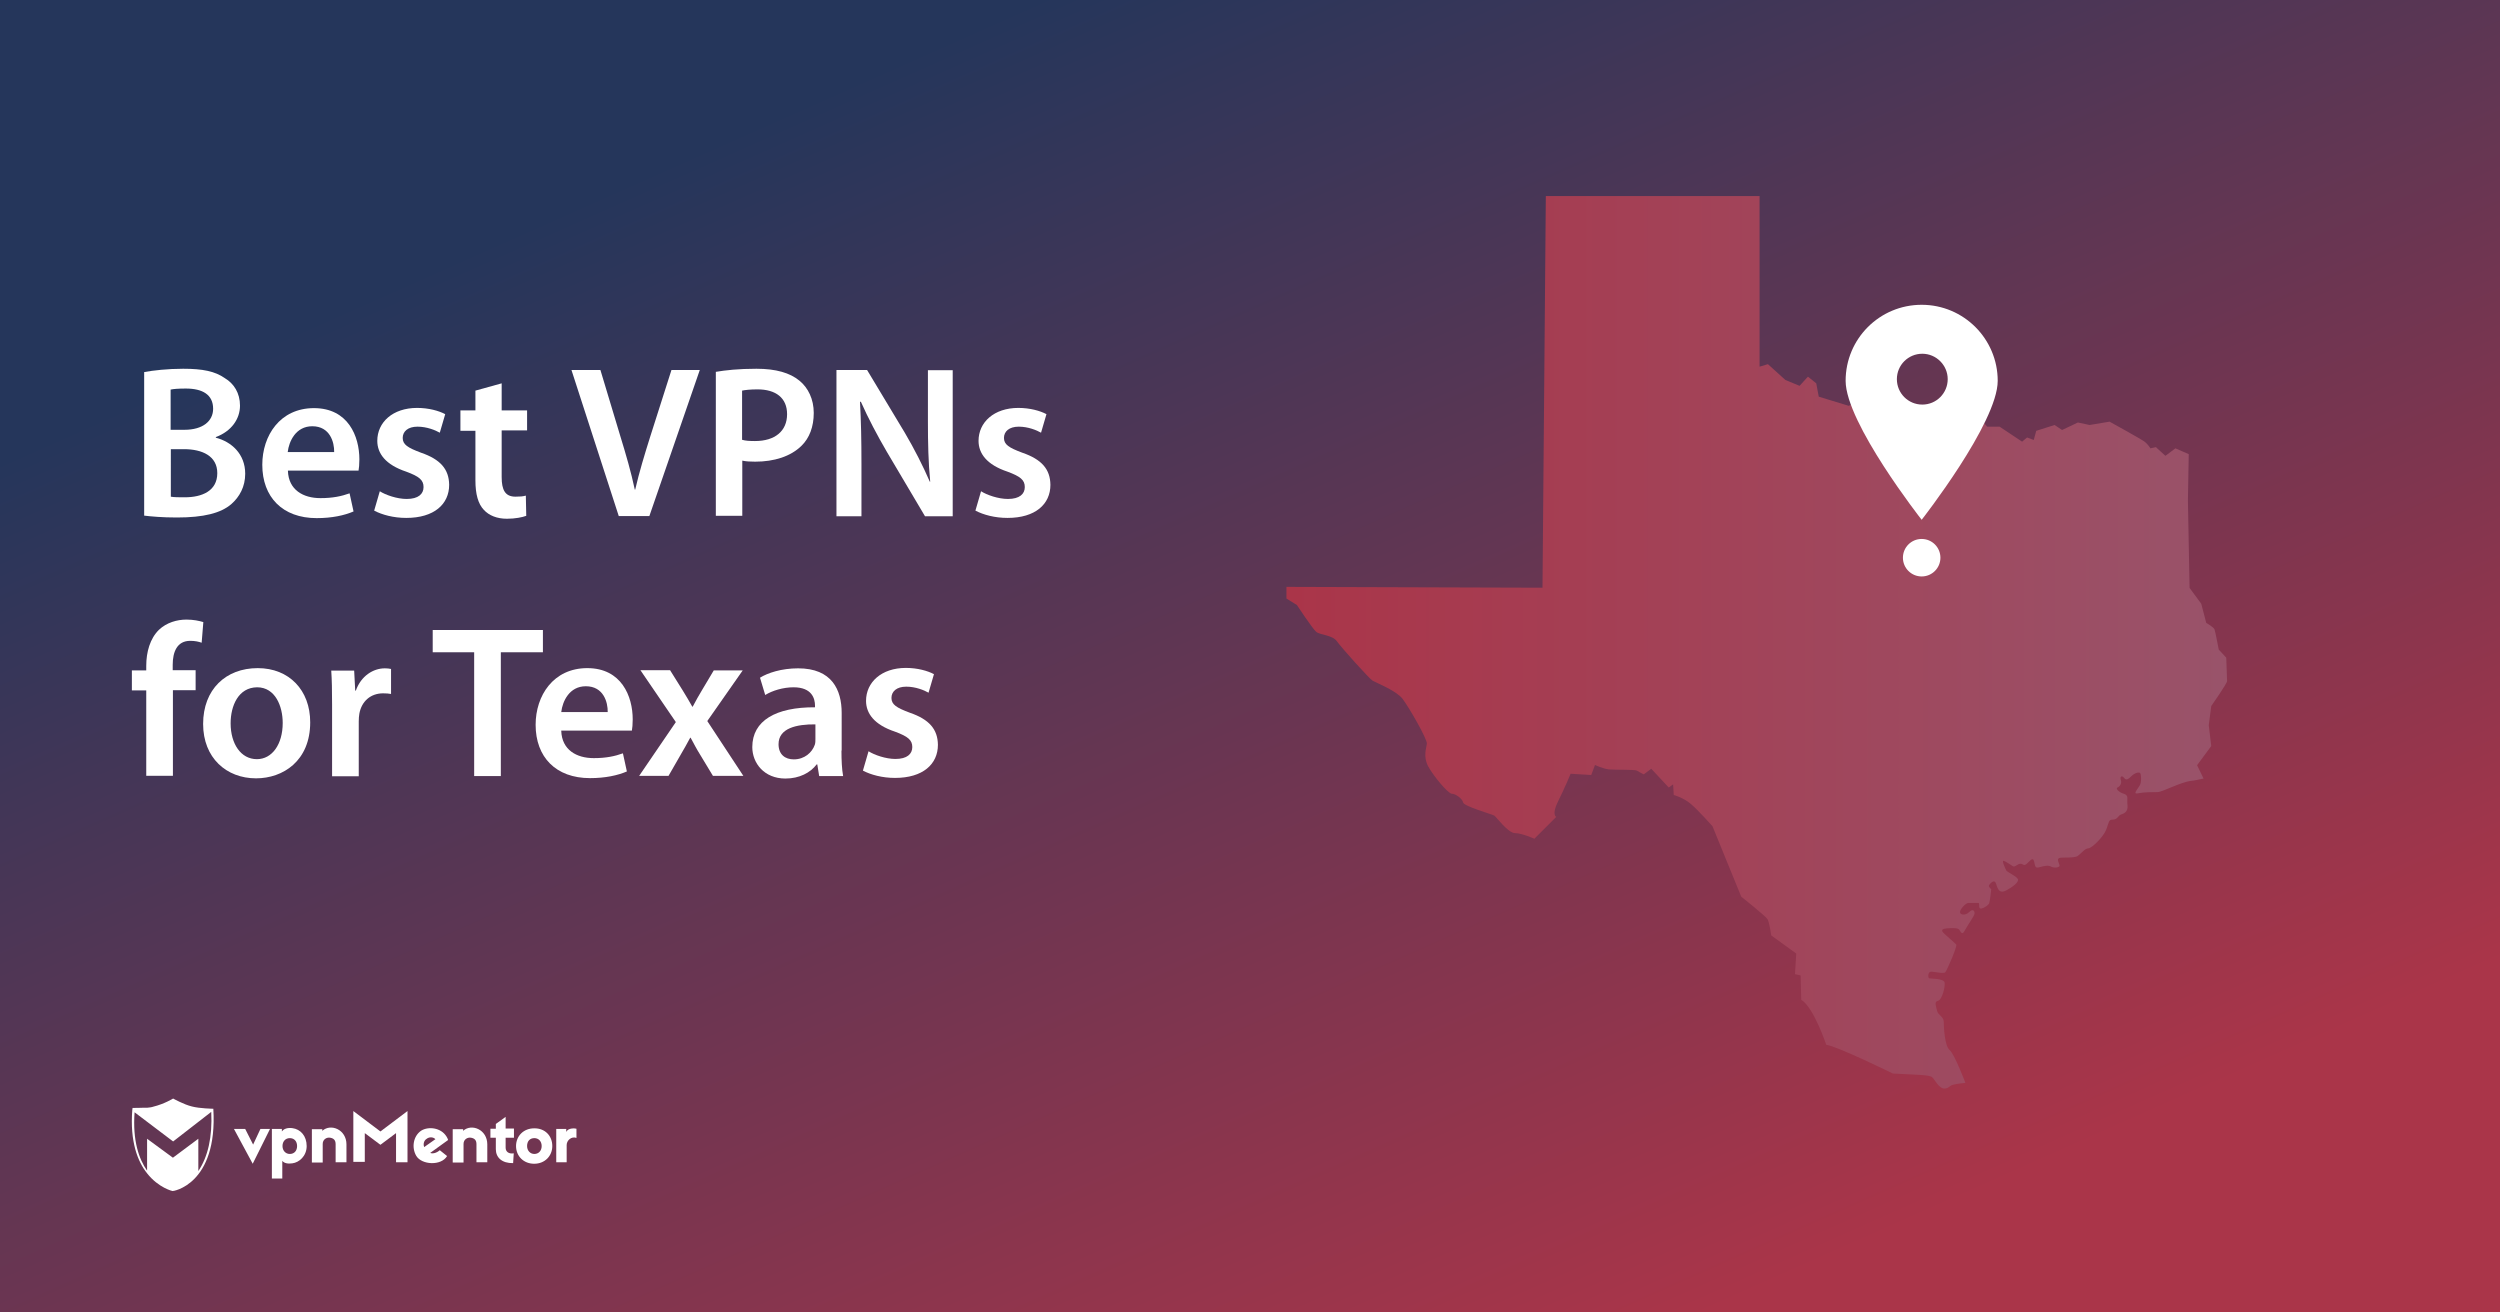 <?xml version="1.0" encoding="utf-8"?>
<!-- Generator: Adobe Illustrator 25.4.1, SVG Export Plug-In . SVG Version: 6.00 Build 0)  -->
<svg version="1.1" id="Layer_1" xmlns="http://www.w3.org/2000/svg" xmlns:xlink="http://www.w3.org/1999/xlink" x="0px" y="0px"
	 viewBox="0 0 1200 630" style="enable-background:new 0 0 1200 630;" xml:space="preserve">
<rect x="0" y="0" width="1200" height="630" fill="#808080" stroke="none"/>
<style type="text/css">
	.st0{fill:url(#SVGID_1_);}
	.st1{fill:url(#SVGID_00000108311001979410380400000011115589403250941366_);}
	.st2{fill:#FFFFFF;}
</style>
<linearGradient id="SVGID_1_" gradientUnits="userSpaceOnUse" x1="753.47" y1="1116.783" x2="466" y2="1762.374" gradientTransform="matrix(1 0 0 -1 0 1776.441)">
	<stop  offset="5.540901e-07" style="stop-color:#AA3549"/>
	<stop  offset="1" style="stop-color:#25365B"/>
</linearGradient>
<rect class="st0" width="1200" height="630"/>
<linearGradient id="SVGID_00000105412688118639615230000016756261818944258716_" gradientUnits="userSpaceOnUse" x1="618.353" y1="308.188" x2="1069" y2="308.188">
	<stop  offset="5.540901e-07" style="stop-color:#AA3549"/>
	<stop  offset="1" style="stop-color:#99536A"/>
</linearGradient>
<path style="fill:url(#SVGID_00000105412688118639615230000016756261818944258716_);" d="M1068.6,315.7c0,0,0.4,10,0.4,11.2
	s-7.6,12-7.6,12l-1.2,9.2l1.2,10l-6.8,9.2l3.1,6.4c-2.4,0.5-4.5,1-5.9,1.1c-5.2,0.6-13.8,5.4-16.2,5.4c-2.4,0-6.6,0-9.4,0.6
	c-2.8,0.6,0.2-2.4,1-4c0.8-1.6,0.6-5.4,0-5.8c-0.6-0.4-2.4-0.2-4.4,1.8c-2,2-2.6,1.4-3.4,0.4c-0.8-1-2-0.6-1.4,1.2
	c0.6,1.8-0.6,3.2-1.6,3.6c-1,0.4,0.4,2.2,3,3c2.6,0.8,1.4,2.4,1.8,5.6c0.4,3.2-2,4-3.2,4.4c-1.2,0.4-1.6,2.4-3.8,2.4
	c-2.2,0-1.8,1.2-3.2,4.8c-1.4,3.6-7,9-8.6,9c-1.6,0-3.4,2.4-5,3.6c-1.6,1.2-7.2,0.6-8.8,1c-1.6,0.4-0.2,2.6,0,3.6
	c0.2,1-2.6,1.4-4,0.6c-1.4-0.8-3.2-0.4-5.4,0.2c-2.2,0.6-2.2,0.2-2.8-2.6c-0.6-2.8-2.4,0.2-3.8,1.2c-1.4,1-1.4-0.2-2.8-0.2
	c-1.4,0-2.6,1.8-3.6,1.2c-1-0.6-3.2-2.2-4.4-2.6c-1.2-0.4,0.8,3.8,1.2,4.6c0.4,0.8,5,2.8,5.6,4.2c0.6,1.4-2.6,3.8-5.6,5.4
	c-3,1.6-4-0.2-4.8-3c-0.8-2.8-2.8-0.4-3.4,0.4c-0.6,0.8,1,2,1,2s-0.6,5.8-1,6.8c-0.4,1-3.6,3-4.4,2.4c-0.8-0.6,0-2.6-0.8-2.6
	c-0.8,0-3.6,0-4.8,0c-1.2,0-4,3-4,4.4c0,1.4,2.6,1.8,4.4,0c1.8-1.8,2.6-0.6,2.6,0.6c0,1.2-3.6,6-4.8,8.4c-1.2,2.4-2,0.2-2.6-0.6
	c-0.6-0.8-3.4-0.8-5.8-0.6c-2.4,0.2-2.6,0.8-2.2,1.6c0.4,0.8,6,5.4,6.6,6.2c0.6,0.8-4.4,12.2-5.2,13.2c-0.8,1-5-0.2-6.8-0.2
	c-1.8,0-1.6,3-1,3.2c0.6,0.2,7,0,7.4,2c0.4,2-1.2,8.4-3.2,8.8c-2,0.4-0.8,2.8-0.4,4.8c0.4,2,3.2,2.8,3.2,5.2
	c0,2.4,0.4,11.6,2.8,13.6c2.4,2,7.6,15.8,7.6,15.8s-3.9,0.3-6,0.9s-1.8,1.8-4.2,1.8c-2.4,0-4.5-4.2-5.7-5.4
	c-1.2-1.2-7.5-1.2-18.9-1.8c0,0-26.9-13.2-32-13.8c0,0-6-18-12-21.6l-0.3-11.7l-2.7-0.6l0.6-9.9l-12-8.7c0,0-0.9-6.3-1.8-7.8
	c-0.9-1.5-12.6-10.8-12.6-10.8l-13.8-33.8c0,0-6.9-7.8-10.5-10.8s-8.1-4.2-8.1-4.2l-0.3-5.1l-2.1,1.5l-8.4-9l-3.6,2.7
	c0,0-2.4-1.2-3.3-1.8s-10.8-0.3-13.5-0.6c-2.7-0.3-6.6-2.1-6.6-2.1l-1.8,4.8l-9.9-0.6c0,0-2.7,6.6-6,13.2c-3.3,6.6-0.9,7.5-0.9,7.5
	l-10.5,10.5c0,0-6-2.7-9.3-2.7c-3.3,0-9-7.8-9.9-8.4c-0.9-0.6-14.7-4.5-15-6.3c-0.3-1.8-3.6-4.2-5.4-4.2c-1.8,0-9-8.7-11.4-13.2
	c-2.4-4.5-0.9-8.7-0.6-10.8c0.3-2.1-8.7-17.7-11.7-21.6c-3-3.9-12.9-7.8-14.4-8.7c-1.5-0.9-15-15.9-17.1-18.9c-2.1-3-8.1-3-9.9-4.5
	c-1.8-1.5-9.3-12.9-9.3-12.9l-5-3.1v-5.6l122.9,0.4l1.6-188h102.6V176l4-1.2l8.4,7.6l6.8,2.8l4-4.4l4,3.2l1.2,6.4l14.4,4.4l6.4-3.2
	l2.8,4.8l6-4l7.6,1.6v4.8h4.8l0.4,6l4.8,0.4l2.4-4.4l8.4-0.4l3.2,6l7.2-2.8l3.6,7.6l5.6-10.4l3.2,4h6l10.8,7.2l2.4-2l3.2,1.2
	l1.2-4.4l8.8-2.8l3.6,2.4l7.6-3.6l5.6,1.2l9.6-1.6c0,0,15.2,8.4,16.8,9.6s2.8,3.2,2.8,3.2l2.8-0.6v0.2l4.4,4l4.8-3.6l6.4,2.8
	l-0.4,22.3l0.8,41.9l5.6,7.6l2.4,9.2c0,0,3.6,2,4,3.2c0.4,1.2,2,9.6,2,9.6L1068.6,315.7z"/>
<g>
	<g>
		<path class="st2" d="M121.3,558.6l-9-16.7h5.4l3.8,7.5l3.5-7.5h4.6L121.3,558.6z"/>
		<path class="st2" d="M147.2,550.1c0,4.8-3.6,7.9-6.9,8.3c-2,0.3-3.9,0-4.8-1.2v8.5h-5v-23.8h4.8v1.2c0.9-1.3,2.8-1.9,5-1.6
			C144.3,542,147.2,545.3,147.2,550.1z M135.6,550.1c0,2.2,1.5,3.8,3.5,3.8c2.2,0,3.5-1.6,3.5-3.8s-1.3-3.8-3.5-3.8
			C137,546.3,135.6,547.9,135.6,550.1z"/>
		<path class="st2" d="M166.3,549.3v8.6h-5.2v-8.7c0-1.9-0.9-2.8-2.6-3.1c-1.7-0.3-3.6,0.8-3.6,3v8.9h-5.2v-16h5v0.8
			C158.8,539.1,166.3,542.2,166.3,549.3z"/>
		<path class="st2" d="M195.6,557.9h-5.5v-14l-7.5,5.6l-7.5-5.6v13.8h-5.5v-24.4l13,9.8l13-9.8V557.9L195.6,557.9z"/>
		<path class="st2" d="M214.3,545.5c0.3,0.4,0.7,1.3,0.8,1.7l-8.6,6.2c1.1,0.5,3,0.1,4.6-1.3l3.5,2.8c-2.8,4.8-12.2,4.3-14.8-0.1
			c-2.3-3.9-1.5-9.5,2.4-12.1C205.6,540.6,211.6,541.2,214.3,545.5z M203.6,550.6l5.4-3.8c-1.2-1.2-3.1-1.1-4.3-0.1
			C203.6,547.4,203,549,203.6,550.6z"/>
		<path class="st2" d="M246.7,546.1h-4v4.8c0,1.9,1.5,3.1,3.9,2.7l-0.3,4.7c-5.4,0.1-8.3-2.7-8.3-6.7v-5.5h-2.6v-4.3h2.6v-2.3
			l4.7-3.4v5.6h4L246.7,546.1L246.7,546.1z"/>
		<path class="st2" d="M265.1,550.1c0,4.8-3.6,8.5-8.7,8.5c-5,0-8.7-3.6-8.7-8.5c0-4.8,3.6-8.5,8.7-8.5
			C261.5,541.5,265.1,545.1,265.1,550.1z M253,550.1c0,2.2,1.5,3.8,3.5,3.8s3.5-1.5,3.5-3.8s-1.5-3.8-3.5-3.8
			C254.3,546.3,253,547.8,253,550.1z"/>
		<path class="st2" d="M276.7,541.8v4.4c-2.4-0.9-4.7,1.2-4.7,3.4v8.3h-5v-16h4.8v1.5C272.6,541.2,276.3,541.6,276.7,541.8z"/>
		<path class="st2" d="M233.9,549.3v8.6h-5.2v-8.7c0-1.9-0.9-2.8-2.6-3.1s-3.6,0.8-3.6,3v8.9h-5.2v-16h5v0.8
			C226.4,539.1,233.9,542.2,233.9,549.3z"/>
		<path class="st2" d="M102.4,532.2c0,0-6.6-0.1-10.3-1.1c-3.8-0.9-9-3.8-9-3.8l0,0l0,0c0,0-4.2,2.6-9.5,3.9
			c-0.8,0.3-1.9,0.4-2.8,0.5c0,0,0,0-0.1,0c-0.3,0-0.4,0-0.7,0c-0.1,0-0.1,0-0.3,0c-0.1,0-0.3,0-0.4,0c-2.3,0.1-4.6,0.1-5.4,0.1
			c-0.1,0-0.3,0-0.3,0l0,0l0,0c0,0.3,0,0.7-0.1,0.9l0,0c-1.2,15.3,2.6,24.9,7.1,30.5l0,0c5.5,7,12.2,8.5,12.2,8.5l0,0l0,0
			C82.7,571.9,104.6,568.8,102.4,532.2z M95.2,562.1v-15.5L83,555.7l-12.4-9.1v15.3c-3.9-5.5-7-14.4-6-28l18.5,14l18.3-14.2
			C102,545.7,99.8,555.3,95.2,562.1z"/>
	</g>
</g>
<g>
	<g>
		<path class="st2" d="M922.4,146.3c-20.2,0-36.5,16.3-36.5,36.5s36.5,66.7,36.5,66.7s36.5-46.6,36.5-66.7S942.6,146.3,922.4,146.3z
			 M922.7,194.2c-6.8,0-12.2-5.5-12.2-12.2c0-6.8,5.5-12.2,12.2-12.2s12.2,5.5,12.2,12.2S929.5,194.2,922.7,194.2z"/>
	</g>
	<circle class="st2" cx="922.4" cy="267.7" r="9"/>
</g>
<g>
	<path class="st2" d="M69.2,178.6c4.1-0.8,11.4-1.6,18.7-1.6c9.4,0,15.3,1.2,20,4.5c4.4,2.6,7.3,7.2,7.3,13.2
		c0,6.4-4.1,12.3-11.6,15.1v0.3c7.4,1.9,14.1,7.7,14.1,17.3c0,6.2-2.7,11.1-6.7,14.6c-5,4.3-13.2,6.4-26.1,6.4
		c-7.1,0-12.4-0.5-15.7-0.9V178.6z M81.9,206.3h6.6c8.9,0,13.8-4.2,13.8-10.1c0-6.7-5-9.7-13.1-9.7c-3.7,0-5.9,0.2-7.3,0.5V206.3z
		 M81.9,238.4c1.7,0.3,3.8,0.3,6.8,0.3c8.2,0,15.6-3,15.6-11.6c0-8.2-7.2-11.5-16-11.5h-6.3V238.4z"/>
	<path class="st2" d="M138.2,226c0.3,9.2,7.4,13.1,15.6,13.1c5.9,0,10.1-0.9,14-2.3l1.9,8.7c-4.4,1.9-10.4,3.2-17.7,3.2
		c-16.4,0-26.1-10.1-26.1-25.6c0-14,8.5-27.2,24.8-27.2c16.4,0,21.8,13.5,21.8,24.6c0,2.4-0.2,4.3-0.4,5.4H138.2z M160.4,217
		c0.1-4.7-2-12.4-10.5-12.4c-7.9,0-11.2,7.2-11.8,12.4H160.4z"/>
	<path class="st2" d="M182.3,235.8c2.8,1.8,8.3,3.7,12.9,3.7c5.6,0,8.1-2.4,8.1-5.7c0-3.4-2.1-5.1-8.3-7.4
		c-9.9-3.3-13.9-8.7-13.9-14.8c0-8.9,7.4-15.8,19.1-15.8c5.6,0,10.5,1.4,13.5,3l-2.6,8.9c-2.1-1.2-6.2-2.9-10.7-2.9
		c-4.6,0-7.1,2.3-7.1,5.4c0,3.2,2.4,4.7,8.8,7.1c9.3,3.2,13.4,7.9,13.5,15.4c0,9.3-7.2,15.9-20.6,15.9c-6.1,0-11.6-1.5-15.4-3.5
		L182.3,235.8z"/>
	<path class="st2" d="M240.8,184v13H253v9.6h-12.2V229c0,6.2,1.7,9.4,6.6,9.4c2.3,0,3.5-0.1,5-0.5l0.2,9.7c-1.9,0.7-5.3,1.4-9.3,1.4
		c-4.8,0-8.6-1.6-11-4.2c-2.8-2.9-4.1-7.6-4.1-14.2v-23.8h-7.2V197h7.2v-9.5L240.8,184z"/>
	<path class="st2" d="M297,247.7l-22.7-70.1h13.9l9.6,31.9c2.7,8.8,5.1,17,6.9,25.5h0.2c1.9-8.3,4.5-16.8,7.2-25.4l10.2-32h13.6
		l-24.2,70.1H297z"/>
	<path class="st2" d="M343.5,178.5c4.7-0.8,11-1.5,19.6-1.5c9.4,0,16.1,2,20.6,5.7c4.2,3.4,6.9,8.9,6.9,15.5
		c0,6.7-2.1,12.1-5.9,15.8c-5.2,5.1-13.1,7.6-22.2,7.6c-2.4,0-4.5-0.1-6.2-0.5v26.5h-12.7V178.5z M356.2,211.1
		c1.7,0.5,3.6,0.6,6.2,0.6c9.6,0,15.4-4.8,15.4-12.9c0-7.8-5.4-11.9-14.2-11.9c-3.5,0-6,0.3-7.4,0.6V211.1z"/>
	<path class="st2" d="M401.5,247.7v-70.1h14.7l18.1,30.1c4.6,7.8,8.7,15.9,12,23.5h0.2c-0.9-9.4-1.1-18.4-1.1-29.1v-24.4h11.9v70.1
		h-13.3l-18.3-30.9c-4.5-7.7-9-16.2-12.5-24.1l-0.4,0.1c0.5,9,0.7,18.3,0.7,29.8v25.1H401.5z"/>
	<path class="st2" d="M470.9,235.8c2.8,1.8,8.3,3.7,12.9,3.7c5.6,0,8.1-2.4,8.1-5.7c0-3.4-2.1-5.1-8.3-7.4
		c-9.9-3.3-13.9-8.7-13.9-14.8c0-8.9,7.4-15.8,19.1-15.8c5.6,0,10.5,1.4,13.5,3l-2.6,8.9c-2.1-1.2-6.2-2.9-10.7-2.9
		c-4.6,0-7.1,2.3-7.1,5.4c0,3.2,2.4,4.7,8.8,7.1c9.3,3.2,13.4,7.9,13.5,15.4c0,9.3-7.2,15.9-20.6,15.9c-6.1,0-11.6-1.5-15.4-3.5
		L470.9,235.8z"/>
	<path class="st2" d="M70.2,372.5v-41.1h-6.9v-9.6h6.9v-2.2c0-6.6,1.8-13.1,6.1-17.3c3.7-3.5,8.7-4.9,13.2-4.9
		c3.4,0,6.1,0.6,8.1,1.2l-0.8,9.9c-1.5-0.5-3.1-0.9-5.5-0.9c-6.3,0-8.4,5.3-8.4,11.5v2.6h11v9.6H83v41.1H70.2z"/>
	<path class="st2" d="M148.9,346.7c0,18.6-13.1,26.9-26,26.9c-14.2,0-25.4-9.8-25.4-26.1c0-16.6,10.9-26.8,26.2-26.8
		C138.8,320.7,148.9,331.3,148.9,346.7z M110.7,347.2c0,9.8,4.9,17.2,12.6,17.2c7.3,0,12.4-7.1,12.4-17.4c0-7.9-3.5-17.1-12.3-17.1
		C114.4,330,110.7,338.8,110.7,347.2z"/>
	<path class="st2" d="M159.4,338.2c0-6.9-0.1-11.9-0.4-16.3h11l0.5,9.6h0.3c2.5-7.1,8.4-10.7,13.9-10.7c1.2,0,2,0.1,3,0.3v12
		c-1.1-0.2-2.3-0.3-3.8-0.3c-6,0-10.3,3.8-11.4,9.7c-0.2,1.1-0.3,2.5-0.3,3.8v26.3h-12.8V338.2z"/>
	<path class="st2" d="M227.7,313.1h-20v-10.7h52.9v10.7h-20.2v59.4h-12.8V313.1z"/>
	<path class="st2" d="M269.4,350.8c0.3,9.2,7.4,13.1,15.6,13.1c5.9,0,10.1-0.9,14-2.3l1.9,8.7c-4.4,1.9-10.4,3.2-17.7,3.2
		c-16.4,0-26.1-10.1-26.1-25.6c0-14,8.5-27.2,24.8-27.2c16.4,0,21.8,13.5,21.8,24.6c0,2.4-0.2,4.3-0.4,5.4H269.4z M291.7,341.8
		c0.1-4.7-2-12.4-10.5-12.4c-7.9,0-11.2,7.2-11.8,12.4H291.7z"/>
	<path class="st2" d="M321.7,321.8l6,9.6c1.7,2.7,3.1,5.2,4.6,7.8h0.2c1.5-2.8,2.9-5.4,4.5-8l5.6-9.4h13.9l-17,24.3l17.3,26.3h-14.6
		l-6.1-10.1c-1.7-2.7-3.1-5.4-4.6-8.2h-0.2c-1.5,2.9-3,5.4-4.6,8.2l-5.8,10.1h-14.1l17.6-25.8l-17-24.9H321.7z"/>
	<path class="st2" d="M403.9,360.3c0,4.6,0.2,9,0.8,12.2h-11.5l-0.9-5.6h-0.3c-3,4-8.3,6.8-15,6.8c-10.2,0-15.9-7.4-15.9-15.1
		c0-12.7,11.3-19.2,30.1-19.1v-0.8c0-3.3-1.4-8.8-10.3-8.8c-5,0-10.2,1.6-13.6,3.7l-2.5-8.3c3.7-2.3,10.3-4.5,18.3-4.5
		c16.2,0,20.9,10.3,20.9,21.4V360.3z M391.4,347.7c-9-0.1-17.7,1.8-17.7,9.5c0,5,3.2,7.3,7.3,7.3c5.2,0,8.8-3.3,10.1-7
		c0.3-0.9,0.3-1.9,0.3-2.8V347.7z"/>
	<path class="st2" d="M416.9,360.6c2.8,1.8,8.3,3.7,12.9,3.7c5.6,0,8.1-2.4,8.1-5.7c0-3.4-2.1-5.1-8.3-7.4
		c-9.9-3.3-13.9-8.7-13.9-14.8c0-8.9,7.4-15.8,19.1-15.8c5.6,0,10.5,1.4,13.5,3l-2.6,8.9c-2.1-1.2-6.2-2.9-10.7-2.9
		c-4.6,0-7.1,2.3-7.1,5.4c0,3.2,2.4,4.7,8.8,7.1c9.3,3.2,13.4,7.9,13.5,15.4c0,9.3-7.2,15.9-20.6,15.9c-6.1,0-11.6-1.5-15.4-3.5
		L416.9,360.6z"/>
</g>
</svg>
